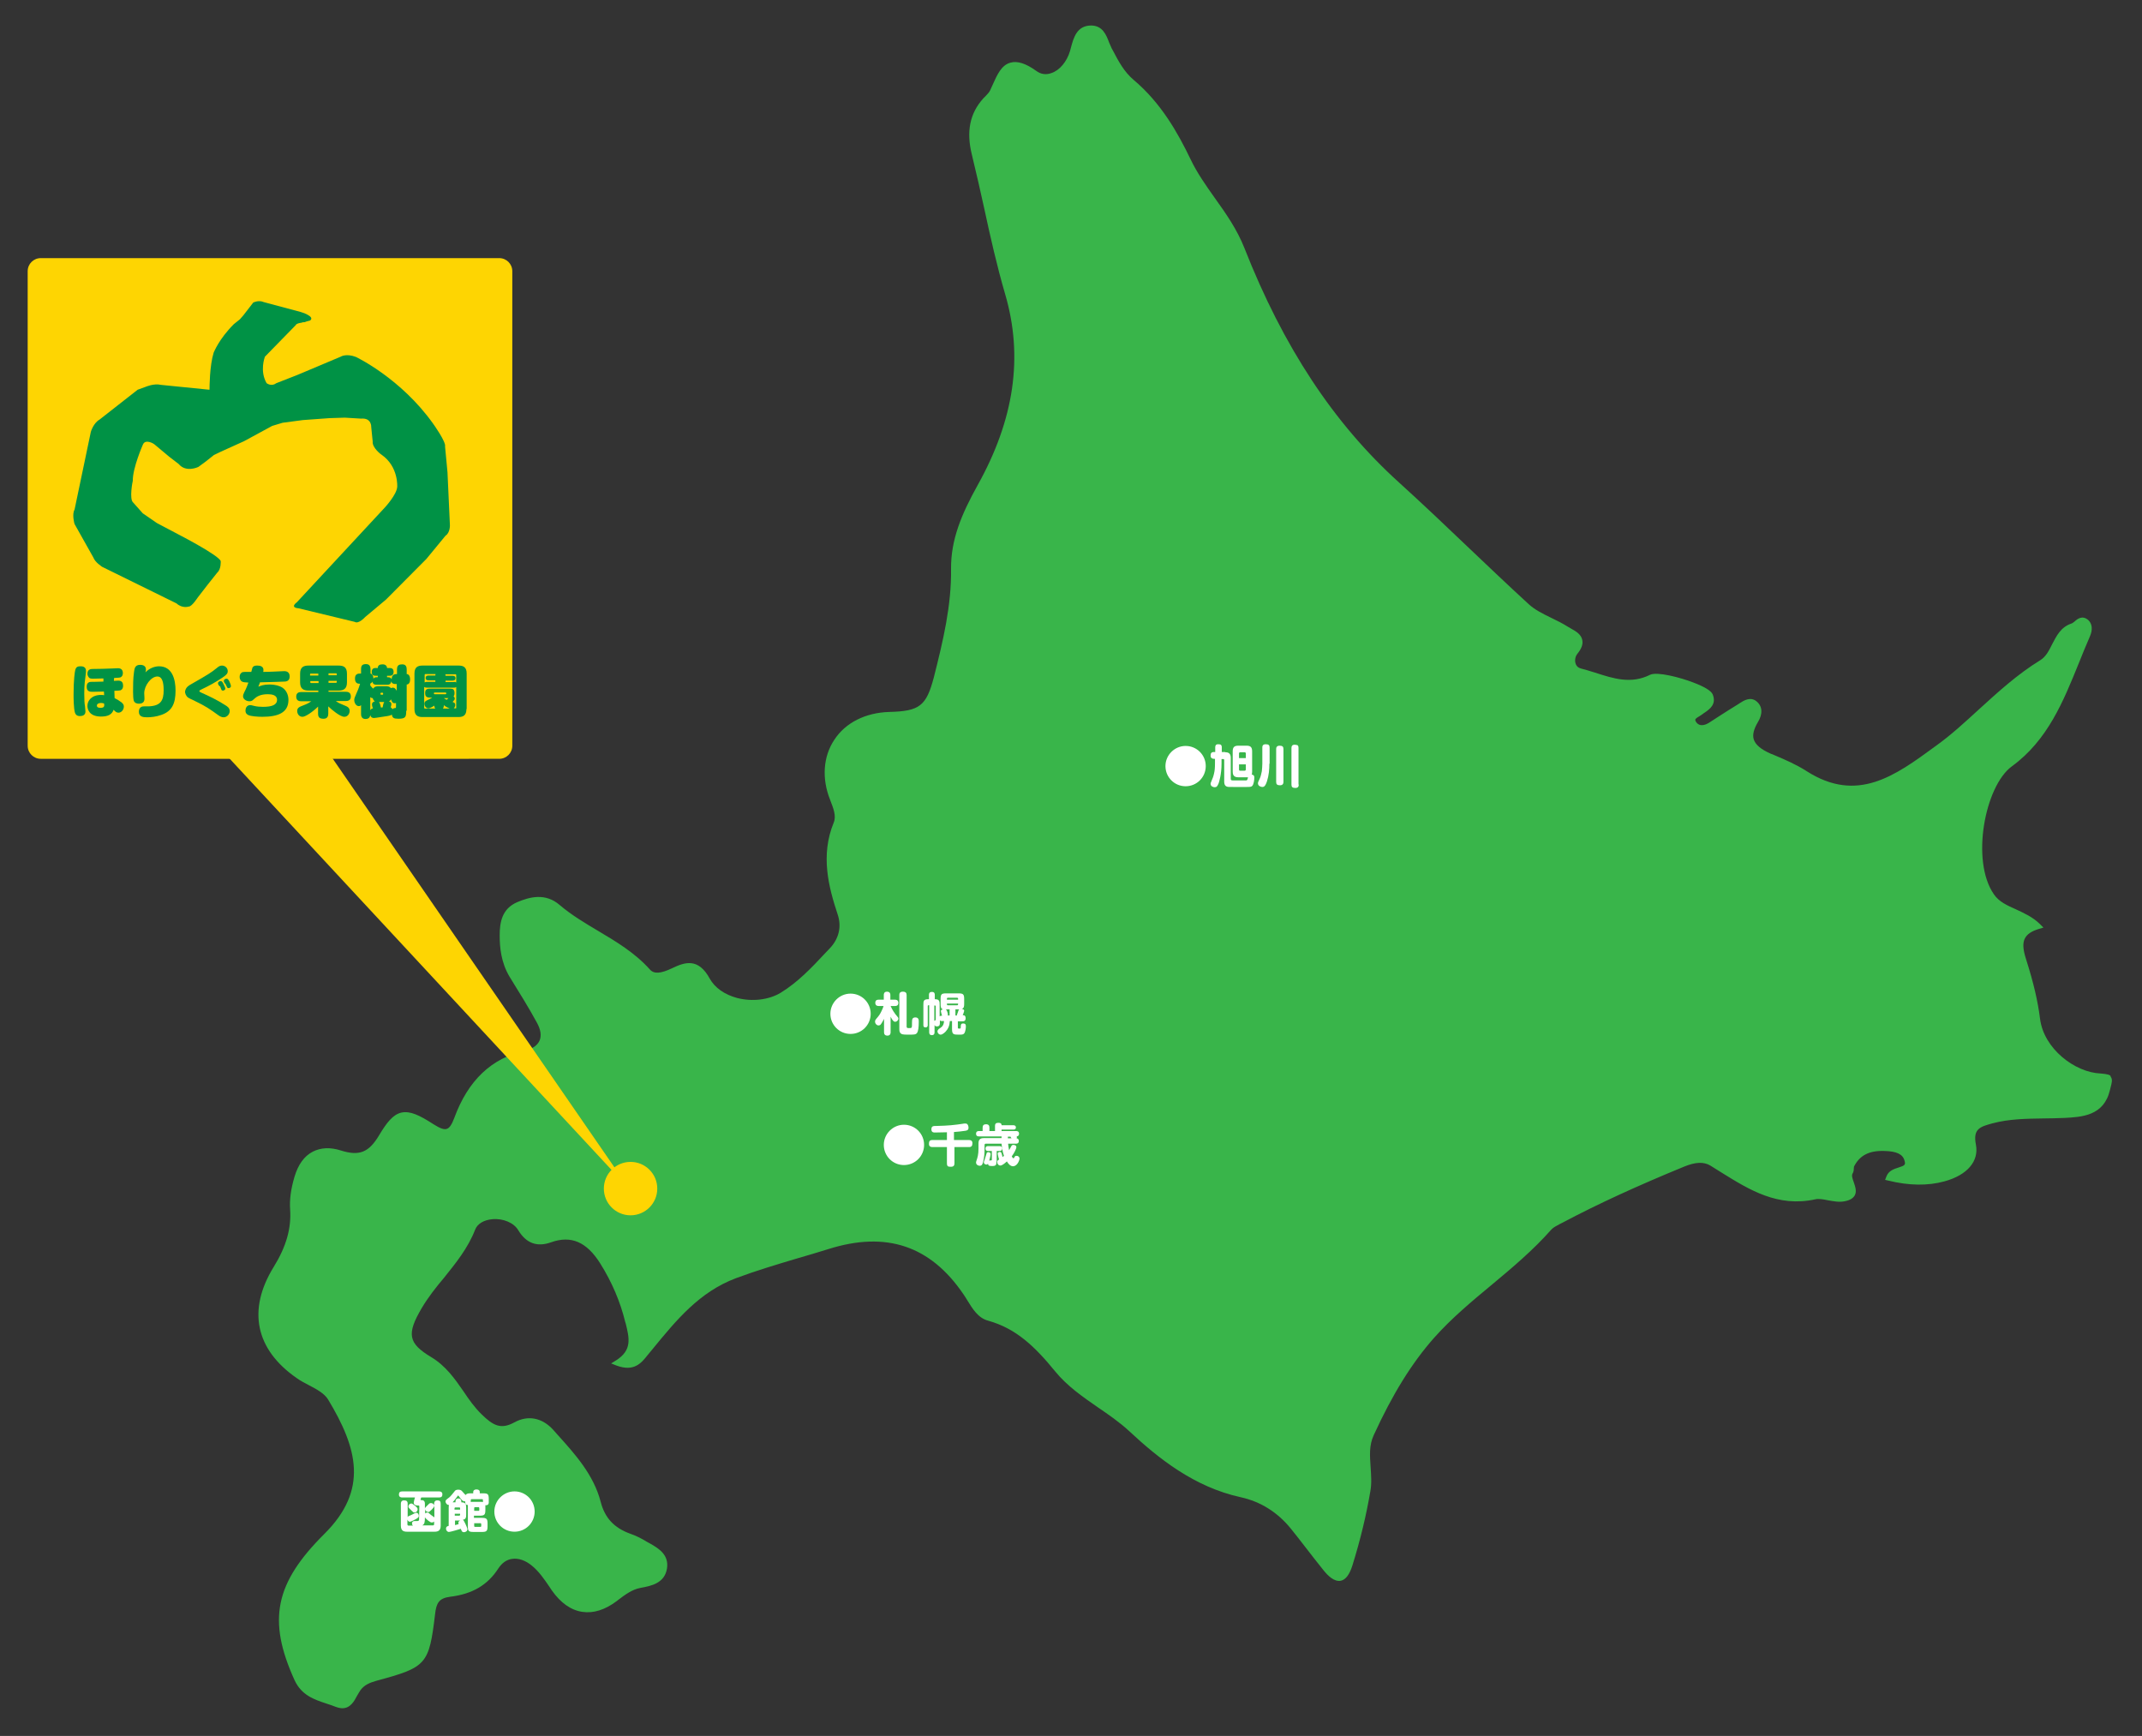 <svg xmlns="http://www.w3.org/2000/svg" xmlns:xlink="http://www.w3.org/1999/xlink" id="&#x30EC;&#x30A4;&#x30E4;&#x30FC;_1" x="0px" y="0px" width="882.2px" height="714.9px" viewBox="0 0 882.2 714.9" style="enable-background:new 0 0 882.2 714.9;" xml:space="preserve"><rect x="0" y="0" width="882.2" height="714.9" fill="#333333" stroke="none"/><style type="text/css">	.st0{fill:#39B54A;}	.st1{fill:#FFFFFF;}	.st2{fill:#FED502;}	.st3{fill:#009245;}</style><g>	<path class="st0" d="M865.2,442.1c-10.6-0.4-23.5-10.2-25-22.6c-0.9-7.2-2.7-14.9-5.7-24.3c-1.4-4.3-1.5-6.9-0.5-8.8  c0.9-1.7,2.7-2.9,5.6-3.8l2-0.6l-1.5-1.5c-3-2.9-6.4-4.4-9.8-6c-3.6-1.6-7-3.1-9.1-6.2c-9.6-13.8-3.7-44.6,7.4-52.7  c14.8-10.8,21.2-26.8,27.5-42.3c1.5-3.7,3-7.5,4.6-11.1c1.3-2.9,1-5.4-0.7-6.9c-2.4-2-4.4-0.4-5.5,0.6c-0.5,0.4-1,0.8-1.4,0.9  c-4.4,1.5-6.1,5.1-7.9,8.5c-1.3,2.6-2.5,5.1-4.9,6.6c-9.3,5.7-17.3,13-25.1,20.1c-5.8,5.3-11.7,10.8-18.2,15.4  c-16.5,12.1-32.1,23.5-52.9,10.2c-4.2-2.7-8.8-4.7-13.3-6.6l-1.5-0.6c-4.1-1.8-6.3-3.7-7-5.9c-0.6-1.9,0-4.2,1.7-7.1  c2.1-3.4,1.9-6.6-0.6-8.6c-2.5-2-5.2-0.3-6.9,0.8l-0.6,0.4c-2.8,1.7-5.6,3.5-8.4,5.3c-1.2,0.8-2.5,1.6-3.7,2.4  c-0.8,0.5-3.6,2-5.2-0.3c-0.3-0.4-0.4-0.7-0.4-1c0.1-0.5,1.1-1.1,1.8-1.5c0.4-0.3,0.9-0.5,1.2-0.8c0.3-0.2,0.6-0.5,1-0.7  c2-1.4,4.8-3.4,3.2-7.4c-0.6-1.5-3.4-3.2-8.2-5c-5.2-2-14.7-4.5-17.6-3.1c-7.8,3.9-15,1.6-22.7-0.9c-1.9-0.6-3.9-1.2-5.8-1.7  c-1.4-0.4-2-1.3-2.2-2.1c-0.4-1.3-0.1-2.9,0.8-4c1.7-2.1,2.3-3.9,2-5.5c-0.4-2.4-2.6-3.7-4.6-4.8c-0.4-0.2-0.8-0.5-1.2-0.7  c-2.2-1.4-4.6-2.6-6.9-3.7c-3.5-1.7-6.8-3.3-9.4-5.7c-8.4-7.7-16.7-15.6-24.8-23.3c-9.3-8.9-18.9-18-28.6-26.8  c-26.9-24.3-47.7-55.9-63.7-96.6c-3-7.6-7.6-14.2-12.2-20.6c-3.6-5.1-7.3-10.3-10-16c-5.2-10.8-12.1-23.1-23.4-32.6  c-3.9-3.3-6.2-7.6-8.6-12.2l-0.4-0.7c-0.4-0.8-0.7-1.7-1.1-2.5c-1.2-3.2-2.7-7-7.5-7c-5.8,0.1-7.1,5-8.2,9c-0.1,0.5-0.3,1-0.4,1.5  c-1.3,4.4-4.3,8-7.7,9.1c-2.2,0.8-4.3,0.5-6.2-0.9c-4.3-3.1-7.8-4.2-10.6-3.4c-3.8,1-5.5,5-7.4,9.2c-0.3,0.7-0.7,1.5-1,2.2  c-0.4,0.9-1.2,1.6-1.9,2.4c-0.3,0.3-0.6,0.6-0.9,0.9c-5.6,6.2-7.1,13.7-4.7,23.3c1.8,7.4,3.5,14.9,5.1,22.2  c2.5,11.6,5.2,23.6,8.6,35.2c7.5,25.7,3.8,51.5-11.4,78.7c-6.6,11.9-11,22.3-10.9,34.4c0.2,15.1-3.3,29.7-7.1,44.7  c-3.1,11.7-5.8,13.9-18.4,14.2c-9.7,0.3-18,4.4-22.6,11.5c-4.6,6.9-5.2,16-1.7,24.7l0.1,0.3c1.2,3.1,2.5,6.3,1.4,9  c-5.6,13.6-2.1,26.7,1.6,37.9c1.7,5,0.5,10-3.2,13.9l-2,2.1c-5.5,5.9-11.2,11.9-18.2,16.2c-4.9,3-11.8,3.8-18,2.2  c-5.2-1.4-9.2-4.2-11.3-8c-4.7-8.6-10.2-6.8-15.4-4.3c-4.8,2.3-7.6,2.5-9.3,0.5c-6.1-6.8-13.8-11.4-21.2-15.8  c-5.4-3.2-11.1-6.6-15.9-10.7c-5.9-5.1-12.4-3.3-17.4-1.2c-6.4,2.7-7.3,8.4-7.3,13.7c0,4.8,0.5,11.1,4.1,17.1  c4.1,6.6,7.8,12.6,11.2,18.8c1.6,2.9,2,5.4,1.1,7.5c-0.9,1.9-2.8,3.3-5.8,4c-14,3.2-23.6,12.3-29.3,27.8c-1,2.7-2,4.2-3.1,4.5  c-1.1,0.4-2.8-0.2-5.6-2c-5.6-3.6-9.5-5.5-13.1-4.7c-3.5,0.8-6.1,4.2-9.2,9.4c-4.2,7-8.1,8.6-15.7,6.2c-4.4-1.4-8.3-1.2-11.6,0.5  c-3.5,1.8-6,5.3-7.5,10.3c-1.5,5.1-2.1,9.4-1.8,13.6c0.5,7.7-1.6,15.2-6.8,23.6c-10.9,17.7-7.5,34,9.6,45.8c1.5,1.1,3.3,2,5,2.9  c3.3,1.7,6.3,3.4,7.8,5.8c12.2,20.2,16.7,37.3-1.5,55.4c-20.4,20.3-23.5,35.5-12.3,60.2c2.9,6.3,8.1,8,13.2,9.7  c1.2,0.4,2.5,0.8,3.7,1.3c1.1,0.4,2,0.6,2.8,0.6c3.3,0,4.9-2.9,6.1-5.2c0.5-0.8,0.9-1.6,1.4-2.3c1.6-2.1,3.7-3,6.5-3.8  c20.7-5.6,21.7-6.6,24.2-27.5c0.5-4.5,1.6-6.5,6.1-7.1c9.2-1.1,15.5-4.8,19.9-11.6c1.5-2.3,3.4-3.7,5.7-4c2.6-0.4,5.6,0.6,8.3,2.9  c2.8,2.3,5,5.5,7.1,8.6l1,1.5c3.6,5.1,7.8,8.1,12.5,8.8c4.6,0.7,9.4-0.8,14.3-4.5l0.5-0.4c2.9-2.2,5.6-4.2,8.9-4.9l0.5-0.1  c4.3-0.8,9.7-1.9,10.7-7.9c0.9-5.7-3.4-8.3-6.9-10.3c-0.4-0.2-0.9-0.5-1.3-0.7c-2.4-1.5-4.7-2.6-7-3.4c-6.6-2.4-10.4-6.5-12.1-13.1  c-2.9-11.2-10.6-19.7-18-27.9l-1.5-1.7c-4.6-5.1-10.5-6.2-16.1-3.1c-5.5,3-8.7,1.3-13.4-3.3c-2.9-2.8-5.3-6.2-7.5-9.5  c-3.6-5.2-7.3-10.5-13.3-14.1c-9.5-5.7-10.2-9.5-3.9-20.2c2.6-4.4,5.9-8.6,9.2-12.5c4.8-6,9.8-12.1,12.8-19.8  c0.9-2.4,3.6-4,7.1-4.3c4.5-0.4,8.9,1.5,10.7,4.6c3.2,5.3,7.7,7,13.5,4.9c8.2-2.9,14.6-0.2,20.2,8.7c4.9,7.8,8.3,15.9,10.3,24.1  l0.2,0.6c1.5,6.1,2.7,11-3.9,15.2l-2.1,1.3l2.3,0.9c7.1,2.6,10.1-1,12.7-4.3l1.9-2.3c10-12.2,19.4-23.7,34.5-29.4  c8.3-3.1,17-5.7,25.4-8.2c4.2-1.2,8.5-2.5,12.7-3.8c23.8-7.5,42-1.4,55.6,18.6c0.5,0.8,1.1,1.6,1.6,2.5c2.1,3.4,4.4,7.3,8.6,8.4  c11.5,3.2,19.3,10.7,27.6,20.9c5,6.1,11.4,10.5,17.6,14.8c4.4,3,8.9,6.1,12.9,9.8c11.9,11.1,26.7,23,45.9,27.2  c8.2,1.8,15.2,6.2,20.7,13c2.1,2.6,4.2,5.3,6.2,7.9c2.4,3.1,4.8,6.2,7.3,9.3c1.7,2.1,4.3,4.7,7,4.2c2-0.4,3.6-2.5,4.8-6.3  c3.3-10.6,5.7-20.6,7.4-30.6c0.6-3.3,0.3-6.7,0.1-9.9c-0.3-4.6-0.7-8.9,1.3-13.2c7.8-17,15.7-29.7,24.8-40  c7.2-8.1,15.6-15.1,23.8-21.9c8.4-7,17.1-14.3,24.5-22.7c0.8-0.9,2.2-1.6,3.5-2.3l1-0.5c14.7-7.8,31.1-15.3,50.1-23.1  c4.8-2,8.2-2.1,10.9-0.5c1.6,1,3.2,2,4.8,3c11.3,7,23,14.3,38.5,10.9c1.3-0.3,3.2,0,5.1,0.4c2.3,0.4,4.7,0.9,7,0.4  c2.1-0.4,3.4-1.2,4.1-2.4c0.9-1.7,0.2-3.6-0.4-5.4c-0.5-1.4-1-2.8-0.5-3.6c0.4-0.6,0.5-1.4,0.5-2c0-0.4,0.1-0.7,0.1-0.9  c2.3-4.5,6.1-6.6,12.4-6.4c5.1,0.1,7.7,1.3,8.4,4c0.5,1.7,0.1,2-2.4,2.8c-1.9,0.6-4.2,1.3-5.1,3.8l-0.5,1.3l1.3,0.3  c8.5,2.1,16.3,2.2,23.2,0.3c9.4-2.6,14.2-8.3,12.9-15.1c-1.3-6.6,1.8-7.4,6.9-8.8c6.8-1.8,14-1.9,21-2c2.7,0,5.4-0.1,8.2-0.2l0.3,0  c7.2-0.4,16.3-0.8,18.8-11.5c0.1-0.4,0.2-0.8,0.3-1.2c0.4-1.6,0.9-3.1,0-4.3C869.4,442.7,867.9,442.3,865.2,442.1z"></path>	<g>		<path class="st1" d="M358.6,417.5c0,4.6-3.7,8.3-8.3,8.3c-4.6,0-8.3-3.7-8.3-8.3c0-4.6,3.8-8.3,8.3-8.3   C354.9,409.2,358.6,412.9,358.6,417.5z"></path>		<path class="st1" d="M366.8,425.1c0,0.3,0,1.4-1.3,1.4c-1.2,0-1.4-0.8-1.4-1.4v-5.5c-0.4,0.7-0.8,1.6-1.3,2.2   c-0.1,0.2-0.4,0.5-1,0.5c-0.7,0-1.4-0.7-1.4-1.6c0-0.4,0.1-0.6,0.4-1c1.2-1.4,1.6-1.9,2.3-3.4c0.4-0.8,0.7-1.6,0.8-2h-2   c-0.3,0-1.4,0-1.4-1.3c0-1.3,1-1.3,1.4-1.3h2.1v-1.9c0-0.3,0-1.4,1.3-1.4c1.3,0,1.4,0.9,1.4,1.4v1.9h1.9c0.3,0,1.4,0,1.4,1.3   c0,1.3-1,1.3-1.4,1.3h-1.8c0.7,1.6,1.6,2.9,2,3.4c1.1,1.3,1.2,1.4,1.2,1.8c0,0.7-0.7,1.3-1.3,1.3c-0.6,0-1.1-0.5-1.9-2.1V425.1z    M373.4,422.8c0,0.5,0.3,0.6,0.9,0.6c1.1,0,1.2,0,1.3-0.9c0-0.4,0-2.2,0.1-2.6c0.2-0.9,1.1-0.9,1.3-0.9c1.4,0,1.4,1.1,1.4,1.8   c0,2.3-0.2,4-0.8,4.7c-0.5,0.6-1.3,0.6-3.6,0.6c-2.4,0-2.6-0.2-3-0.5c-0.5-0.4-0.6-1-0.6-1.8v-14c0-0.4,0-1.4,1.4-1.4   c1.2,0,1.6,0.5,1.6,1.4V422.8z"></path>		<path class="st1" d="M387.4,411.4c0-2,0.4-2.3,2.3-2.3h5.1c1.9,0,2.3,0.4,2.3,2.3v1.9c0,1,0,1.9-1,2.2c0.2,0,1,0.2,1,0.7   c0,0.4-0.4,1.4-0.6,1.9h0.3c0.6,0,0.9,0.5,0.9,1.2c0,1.3-0.8,1.3-1.2,1.3h-2v2.6c0,0.4,0.1,0.4,0.8,0.4c0.3,0,0.4-0.1,0.4-0.8   c0-0.8,0.1-1.3,1-1.3c1.1,0,1.1,0.7,1.1,1.3c0,0.2-0.1,2.1-0.7,2.8c-0.4,0.5-1,0.5-2.2,0.5c-2.2,0-2.8-0.1-2.8-2.3v-3.3h-0.9   c-0.1,1.9-0.7,3.2-1.7,4.3c-0.1,0.1-1.2,1.3-2.1,1.3c-0.7,0-1.3-0.7-1.3-1.3c0-0.4,0.2-0.7,0.5-1c1.2-0.8,1.5-1,1.9-1.8   c0.2-0.5,0.3-1,0.3-1.5H388c-0.6,0-0.7-0.1-0.9-0.3v1.1c0,0.5,0,1.4-1.2,1.4c-0.7,0-0.9-0.3-1-0.6v3c0,0.3,0,1.2-1.1,1.2   c-1.1,0-1.1-0.9-1.1-1.2V414c-0.1,0-0.3,0-0.4,0s-0.2,0.1-0.2,0.3v7.8c0,0.3,0,1-0.9,1c-0.9,0-0.9-0.6-0.9-1v-8.3   c0-1.6,0.1-2.3,2.1-2.3h0.2v-1.8c0-0.3,0-1.2,1.2-1.2c1.1,0,1.2,0.7,1.2,1.2v1.8c1,0,1.5,0.2,1.7,0.6c0.3,0.4,0.3,1,0.3,1.8v4.7   c0.3-0.3,0.5-0.3,1-0.3c-0.1-0.2-0.5-1.7-0.5-1.9c0-0.5,0.6-0.7,0.9-0.7c-1-0.3-1-1.3-1-2.2V411.4z M384.8,420.5   c0.1-0.2,0.1-0.2,0.4-0.3c0.2-0.1,0.2-0.1,0.2-0.4v-5.4c0-0.2-0.1-0.3-0.3-0.3h-0.3V420.5z M391.1,415.7h-1.5   c0.4,0.3,0.8,1.6,0.8,2.2c0,0.2-0.1,0.3-0.1,0.3h0.8V415.7z M390,411.7h4.6v-0.4c0-0.2-0.1-0.4-0.4-0.4h-3.8   c-0.2,0-0.4,0.1-0.4,0.4V411.7z M390,413.3v0.3c0,0.2,0.1,0.4,0.4,0.4h3.8c0.2,0,0.4-0.1,0.4-0.4v-0.3H390z M394.2,418.2   c-0.1-0.1-0.1-0.1-0.1-0.2c0-0.1,0.3-0.9,0.4-1.1c0.3-1,0.3-1,0.6-1.2h-1.6v2.5H394.2z"></path>	</g>	<g>		<path class="st1" d="M496.6,315.5c0,4.6-3.7,8.3-8.3,8.3c-4.6,0-8.3-3.7-8.3-8.3c0-4.6,3.8-8.3,8.3-8.3   C492.9,307.2,496.6,310.9,496.6,315.5z"></path>		<path class="st1" d="M504.6,309.8c1.4,0,2.3,0.5,2.3,2.3v8.6c0,0.7,0.3,0.7,1.2,0.7c4.5,0,5,0,5.2,0c0.4-0.1,0.5-0.3,0.7-1.3   c-0.2,0-0.3,0-0.5,0H510c-1.4,0-2.3-0.5-2.3-2.3v-8.4c0-1.8,0.8-2.3,2.3-2.3h3.4c1.4,0,2.3,0.4,2.3,2.3v8.4c0,0.8-0.1,1.1-0.2,1.2   c1,0.1,1.1,0.7,1.1,1.2c0,1-0.2,2.8-0.9,3.5c-0.4,0.4-1,0.4-2.6,0.4h-5c-2.3,0-2.4,0-2.9-0.2c-1-0.4-1-1.6-1-2.1V313   c0-0.2-0.1-0.4-0.4-0.4h-0.7v1.8c0,4.6-1,7.6-1.2,8.2c-0.5,1.2-0.8,1.6-1.6,1.6c-0.7,0-1.7-0.4-1.7-1.4c0-0.2,0-0.4,0.1-0.5   c0.9-2.2,1-2.4,1.3-3.7c0.3-1.2,0.4-2.4,0.4-4.3v-1.8H500c-0.6,0-1.4-0.2-1.4-1.3c0-1,0.3-1.5,1.4-1.5h0.5v-1.9   c0-0.7,0.2-1.3,1.2-1.3c1,0,1.5,0.2,1.5,1.3v1.9H504.6z M513.1,312.2v-1.9c0-0.3-0.2-0.5-0.5-0.5h-1.8c-0.3,0-0.5,0.2-0.5,0.5v1.9   H513.1z M513.1,314.8h-2.8v2.1c0,0.4,0.2,0.5,0.5,0.5h1.8c0.3,0,0.5-0.2,0.5-0.5V314.8z"></path>		<path class="st1" d="M522.8,314.5c0,2.4-0.2,4.8-1,7.3c-0.7,2.1-1.3,2.3-1.9,2.3c-0.6,0-1.8-0.4-1.8-1.5c0-0.4,0.1-0.6,0.8-2.1   c0.3-0.6,0.6-1.9,0.8-2.9c0.1-1.1,0.2-2.2,0.2-3.1v-6.6c0-0.6,0.1-1.4,1.4-1.4c1.2,0,1.6,0.4,1.6,1.4V314.5z M528.6,322   c0,0.6-0.2,1.4-1.4,1.4s-1.6-0.4-1.6-1.4v-13.5c0-0.5,0.1-1.4,1.4-1.4c1.2,0,1.6,0.4,1.6,1.4V322z M534.9,323.1   c0,0.7-0.2,1.4-1.4,1.4s-1.6-0.4-1.6-1.4v-15c0-0.7,0.2-1.4,1.3-1.4c0.3,0,1,0.1,1.2,0.2c0.4,0.3,0.4,0.9,0.4,1.1V323.1z"></path>	</g>	<g>		<path class="st1" d="M380.6,471.5c0,4.6-3.7,8.3-8.3,8.3c-4.6,0-8.3-3.7-8.3-8.3c0-4.6,3.8-8.3,8.3-8.3   C376.9,463.2,380.6,466.9,380.6,471.5z"></path>		<path class="st1" d="M393.1,469.5h6c0.5,0,1.4,0.1,1.4,1.3c0,1.1-0.4,1.6-1.4,1.6h-6v6.7c0,0.8-0.3,1.4-1.4,1.4   c-0.3,0-1.1,0-1.3-0.2c-0.4-0.3-0.4-0.9-0.4-1.2v-6.7h-6c-0.6,0-1.4-0.2-1.4-1.3c0-1.1,0.3-1.6,1.4-1.6h6v-3.2c-1,0-4.2,0.1-5,0.1   c-0.4,0-1.4,0-1.4-1.3c0-1.4,0.8-1.4,2.1-1.4c0.4,0,5.3-0.1,8.7-0.6c0.7-0.1,1.4-0.2,2.1-0.3c0.3-0.1,0.7-0.1,1-0.1   c0.5,0,0.8,0.1,1,0.4c0.3,0.4,0.4,0.9,0.4,1.3c0,0.9-0.5,1.2-1.4,1.3c-1.6,0.2-2.8,0.4-4.6,0.5V469.5z"></path>		<path class="st1" d="M415.2,471.1c0.1,0.7,0.2,1.7,0.4,2.6c0.2-0.3,0.9-1.7,1-1.8c0.1-0.2,0.3-0.4,0.8-0.4c0.4,0,1.2,0.2,1.2,0.9   c0,0.7-0.9,2.5-1.9,3.8c0.2,0.4,0.4,0.8,0.7,0.8c0.2,0,0.4-0.3,0.5-0.6c0.1-0.2,0.3-0.4,0.7-0.4c0.9,0,1.3,0.6,1.3,1.1   c0,0.7-0.9,3.2-2.7,3.2c-1.2,0-2.1-1.3-2.5-2c-0.8,0.7-1.9,1.7-2.7,1.7s-1.3-0.8-1.3-1.4c0-0.6,0.3-0.8,0.8-1.1   c-0.2-0.3-0.6-2.3-0.6-2.4c0-0.6,0.7-0.7,0.9-0.7c0.4,0,0.6,0.2,0.7,0.6c0.1,0.2,0.3,1,0.4,1.5c0.1-0.1,0.3-0.2,0.6-0.5   c-0.6-1.6-0.9-3.8-1-5H406c-0.3,0-0.5,0.2-0.5,0.5v1.8c0,2.2-0.2,3.3-0.5,4.8c-0.3,1.4-0.6,2-1.5,2c-0.7,0-1.5-0.5-1.5-1.3   c0-0.2,0-0.4,0.1-0.6c0.5-1.5,0.9-2.6,0.9-5.2v-2.1c0-1.6,0.7-2.2,2.2-2.2h7.3c0-0.1,0-0.6,0-0.7h-9.3c-0.3,0-1.2,0-1.2-1.1   c0-1.1,0.9-1.1,1.2-1.1h1.5v-1.4c0-1,0.5-1.4,1.4-1.4c1.2,0,1.4,0.7,1.4,1.4v1.4h2.3v-2.2c0-0.8,0.4-1.2,1.4-1.2   c1.3,0,1.3,0.7,1.3,1h4.8c0.2,0,1.1,0,1.1,0.9c0,0.9-0.8,0.9-1.1,0.9h-4.8v0.6h6c0.3,0,1.2,0,1.2,1.1c0,1-0.8,1.1-1,1.1   c0.1,0.1,0.1,0.2,0.1,0.4c0,0.2-0.1,0.3-0.1,0.4c0.8,0.1,0.9,0.7,0.9,1.1c0,1.1-0.9,1.1-1.2,1.1H415.2z M410.4,478.4   c0,1.3-0.2,1.8-1.7,1.8c-1.3,0-1.7-0.1-1.8-1c-0.2,0.4-0.4,0.4-0.6,0.4c-0.5,0-1.1-0.3-1.1-0.9c0-0.2,0-0.3,0.4-1.3   c0.2-0.5,0.4-1.4,0.7-2.3c0.1-0.4,0.3-0.6,0.7-0.6c0.1,0,1,0,1,0.8c0,0.5-0.4,2-0.6,2.7c0.1-0.1,0.2-0.1,0.6-0.1   c0.3,0,0.5,0,0.5-0.3V474h-1.5c-0.3,0-1.1,0-1.1-1c0-1,0.8-1,1.1-1h4.6c0.3,0,1.1,0,1.1,1c0,1-0.7,1-1.1,1h-1.1V478.4z    M415.1,468.1c0,0.1,0,0.2,0,0.7h1.5c-0.4-0.6-0.4-0.6-0.4-0.7H415.1z"></path>	</g>	<g>		<path class="st1" d="M178.8,619.3c0-0.4,0.1-1.4,1.3-1.4c1,0,1.4,0.3,1.4,1.4v9c0,2-1,2.5-2.5,2.5h-11.4c-1.5,0-2.5-0.5-2.5-2.5   v-9c0-0.5,0.1-1.4,1.3-1.4c1,0,1.5,0.3,1.5,1.4v5.5c0.2-0.4,0.3-0.4,1.5-0.9c0.2-0.1,1.2-0.6,1.4-0.7c0.3-0.1,0.4-0.2,0.6-0.2   c0.8,0,1.1,0.8,1.1,1.3c0,0.6-0.4,0.8-1.2,1.3c-0.5,0.3-2.1,1.1-2.5,1.1c-0.3,0-0.8-0.2-1-0.9v2c0,0.3,0.2,0.5,0.5,0.5h1.8   c-0.4-0.3-0.4-0.7-0.4-0.9c0-0.9,0.7-1,1.2-1c0.1,0,0.8,0,1,0c0.2,0,0.6,0,0.7-0.5c0-0.3,0.1-5,0.1-5.5c0-0.4-0.1-0.4-0.7-0.4   c-0.3,0-1.6,0-1.6-1.2c0-0.3,0.4-1.8,0.5-2.1h-5.2c-0.3,0-1.4,0-1.4-1.2c0-0.9,0.4-1.3,1.4-1.3h15.1c0.3,0,1.4,0,1.4,1.2   c0,0.9-0.4,1.3-1.4,1.3h-7.3c-0.1,0.1-0.3,0.8-0.3,0.9c0,0.2,0.1,0.2,0.5,0.2c1.3,0,1.3,1.1,1.3,1.7c0,0.5,0,1.3,0,1.8   c0.1-0.4,0.2-0.5,0.5-0.8c0.2-0.2,1.1-1.1,1.3-1.3c0.2-0.1,0.4-0.2,0.7-0.2c0.5,0,1.2,0.3,1.3,1.1V619.3z M170.8,620   c1,0.8,1.2,1.1,1.2,1.6c0,0.6-0.5,1.3-1.3,1.3c-0.4,0-0.5-0.1-1.2-0.8c-0.2-0.2-1-1-1.1-1.1c-0.2-0.3-0.2-0.5-0.2-0.6   c0-0.5,0.4-1.1,1-1.2C169.7,619.1,170,619.4,170.8,620z M178.8,626.6c-0.4,0.4-0.8,0.4-1,0.4c-0.7,0-2.3-1.4-2.8-2.1   c0,1.9-0.1,2.8-1.1,3.3h4.4c0.3,0,0.5-0.2,0.5-0.5V626.6z M178.8,620.3c-0.1,0.5-0.4,0.8-1.1,1.5c-0.7,0.7-1,0.9-1.3,0.9   c-0.5,0-1.2-0.4-1.3-1.2c0,1.2,0,1.3,0,1.8c0.3-0.3,0.7-0.4,0.9-0.4c0.4,0,0.5,0.1,1.5,1c0.2,0.2,1.2,0.8,1.4,1V620.3z"></path>		<path class="st1" d="M184.8,621.2c0-0.5,0-1,0.1-1.4c-0.9,0-1.4-0.9-1.4-1.4c0-0.5,0.1-0.7,1.5-1.7c0.7-0.6,1.4-1.5,2.2-2.5   c0.2-0.3,0.5-0.7,1.5-0.7c0.6,0,1.1,0.1,1.5,0.5c0.6,0.6,1.1,1.3,1.6,1.7c0.4-0.7,1.2-0.7,2.1-0.7h1v-0.5c0-0.9,0.8-1.1,1.3-1.1   c0.7,0,1.4,0.2,1.4,1.1v0.5h1.4c1.9,0,2.3,0.3,2.3,2.3v1.4c0,0.3,0,1.3-1.4,1.2c0,0.3,0,0.4,0,0.9v1.1c0,1.9-0.4,2.3-2.3,2.3h-2.4   v0.9h3.3c1.9,0,2.3,0.4,2.3,2.3v1.2c0,1.9-0.4,2.3-2.3,2.3H195c-2,0-2.3-0.4-2.3-2.3v-7.9c0-0.5,0-0.6,0-0.9c-1,0-1.1-0.7-1.1-1.2   v-0.3c-0.1,0-0.2,0-0.3,0c-0.7,0-1.3-0.7-2.3-2.1c-0.2-0.2-0.2-0.3-0.3-0.3s-0.1,0-0.3,0.3c-1.1,1.5-1.4,1.9-2,2.5   c0.2,0,0.3,0,0.8,0h0.4v-0.3c0-0.2,0-1.3,1.2-1.3c0.9,0,1.2,0.6,1.2,1.3v0.3c1.8,0,2,0.8,2,2.3v2.6c0,1.1,0,2.1-1.4,2.3   c0.4,0.2,0.5,0.5,1.1,1.7c0.2,0.5,0.8,1.7,0.8,2.2c0,0.8-0.8,1.2-1.4,1.2c-0.8,0-1-0.5-1.3-1.4c-0.9,0.3-4.3,1.3-4.9,1.3   c-0.7,0-1.2-0.7-1.2-1.3c0-0.9,0.6-1.1,1.1-1.2V621.2z M187.3,621.7h2.2v-0.5c0-0.3-0.1-0.4-0.4-0.4h-1.5c-0.2,0-0.4,0.1-0.4,0.4   V621.7z M189.5,623.4h-2.2v0.8h1.8c0.2,0,0.4-0.1,0.4-0.4V623.4z M187.3,628.1c0.8-0.2,0.9-0.2,1.6-0.4c-0.1-0.3-0.1-0.5-0.1-0.6   c0-0.4,0.2-0.7,0.7-0.9h-2.1V628.1z M193.8,618.6c0.3-0.1,0.6-0.1,1.2-0.1h2.7c0.5,0,0.9,0,1.2,0.1v-0.9c0-0.2-0.1-0.3-0.3-0.3   h-4.4c-0.2,0-0.3,0.1-0.3,0.3V618.6z M195.3,622.2h1.8c0.2,0,0.3-0.1,0.3-0.4v-0.7c0-0.2-0.1-0.4-0.3-0.4h-1.5   c-0.2,0-0.3,0.1-0.3,0.4V622.2z M195.3,627.3v1.2c0,0.2,0.1,0.3,0.3,0.3h2.3c0.2,0,0.3-0.1,0.3-0.3v-0.8c0-0.2-0.1-0.4-0.3-0.4   H195.3z"></path>		<path class="st1" d="M220.2,622.5c0,4.6-3.7,8.3-8.3,8.3c-4.6,0-8.3-3.7-8.3-8.3c0-4.6,3.8-8.3,8.3-8.3   C216.5,614.2,220.2,617.9,220.2,622.5z"></path>	</g>	<circle class="st2" cx="259.7" cy="489.5" r="11"></circle>	<polygon class="st2" points="259.3,489.8 67.7,283.5 115.7,281.5  "></polygon>	<g>		<g>			<g>				<path class="st2" d="M211,307.1c0,3-2.4,5.4-5.4,5.4H16.8c-3,0-5.4-2.4-5.4-5.4V111.7c0-3,2.4-5.4,5.4-5.4h188.8     c3,0,5.4,2.4,5.4,5.4V307.1z"></path>			</g>			<path class="st3" d="M104.3,124.6l-4.1,5.3c0,0,0,0,0,0l-1.4,1.6c0,0,0,0,0,0l-2.5,2c0,0,0,0,0,0c-6.2,6.2-8.2,11.6-8.3,11.7    c0,0,0,0,0,0c-1.7,5.6-1.7,14.2-1.7,15.2c0,0,0,0.1-0.1,0.1l-19.9-2c0,0,0,0,0,0c-2.9-0.7-6.3,0.8-6.3,0.8l-3.3,1.2c0,0,0,0,0,0    L41,172.8c0,0,0,0,0,0c-2.5,1.4-3.6,5-3.6,5.1c0,0,0,0,0,0l-6.7,32c0,0,0,0,0,0c-1.1,1.8-0.1,5.7,0,5.9c0,0,0,0,0,0l7.7,13.7    c0,0,0,0,0,0c0.8,2.2,3.6,3.8,3.6,3.9c0,0,0,0,0,0l30.7,15.1c0,0,0,0,0,0c2.4,2.2,5,1.3,5,1.3c1.3,0.1,3.7-3.7,3.8-3.8    c0,0,0,0,0,0l4.1-5.3l3.9-4.9c0,0,0,0,0,0c1.6-1.4,1.4-4.5,1.4-4.7c0,0,0,0,0,0c-0.7-2.4-17.4-11-17.4-11l-8.9-4.7c0,0,0,0,0,0    l-5.8-4c0,0,0,0,0,0l-4-4.5c-1.6-1.4-0.2-8.7-0.1-8.9c0,0,0,0,0,0c-0.1-5.3,4.2-15,4.2-15c1.1-2.4,4.7-0.1,4.7,0c0,0,0,0,0,0    l6.1,5.1l3.9,3c0,0,0,0,0,0c3,3.6,7.9,1.3,8.1,1.2c0,0,0,0,0,0l3-2.2l3.4-2.7c0,0,0,0,0,0L91,186l9.5-4.3c0,0,0,0,0,0l11.6-6.3    c0,0,0,0,0,0l4.3-1.3c0,0,0,0,0,0l8.3-1.1c0,0,0,0,0,0l11-0.8l6.3-0.2c0,0,0,0,0,0l6.7,0.4c0,0,0,0,0,0c4.4-0.4,4.2,3.4,4.2,3.5    c0,0,0,0,0,0l0.4,4c0,0,0.2,1.9,0.2,1.9c-0.3,2.6,3.6,5.5,3.7,5.5c0,0,0,0,0,0c7,4.9,6.4,13.2,6.4,13.2c-0.2,3.2-5,8.4-5,8.4    L122.3,248c0,0,0,0,0,0c-3,2.3,0.4,2.5,0.6,2.5c0,0,0,0,0,0l23.2,5.6c0,0,0,0,0,0c1.6,1,4.2-1.9,4.3-2c0,0,0,0,0,0l8.6-7.2    c0,0,0,0,0,0l16.6-16.7c0,0,0,0,0,0l7.9-9.6c0,0,0,0,0,0c1.9-1.2,1.8-4.3,1.8-4.3l-1-21.8l-1-10.6c0,0,0,0,0,0    c0.5-1.9-4.9-9.4-4.9-9.4c-13.3-18.7-31.6-27.4-31.8-27.5c0,0,0,0,0,0c-3.9-1.5-6.2-0.2-6.3-0.1c0,0,0,0,0,0l-17.8,7.5l-8.7,3.4    c0,0,0,0,0,0c-2,1.5-3.8,0.1-4,0c0,0,0,0,0,0c-2.9-5-0.8-10.6-0.7-10.9c0,0,0,0,0,0l12.6-12.9c0,0,0,0,0,0c0.5-1.1,2.8-1,3-1.3    c0,0,0,0,0,0c0.7,0.1,1.3-0.2,1.5-0.3c1.5-0.4,1.5-0.4,1.5-0.4c2.3-1.7-3.8-3.5-3.8-3.5c0,0,0,0,0,0l-15.3-4.1c0,0,0,0,0,0    C106.6,123.5,104.5,124.5,104.3,124.6C104.3,124.6,104.3,124.6,104.3,124.6z"></path>		</g>		<g>			<path class="st3" d="M35.4,276.2c0,0.1,0,0.4,0,0.7c-0.4,3.2-0.7,5-0.7,8.7c0,2.5,0.1,4.2,0.3,5.2c0,0.2,0.2,2.1,0.2,2.2    c0,1.6-1.3,1.9-2.3,1.9c-0.4,0-1.5,0-2-1.3c-0.6-1.8-0.6-6.5-0.6-7.6c0-6,0.5-9.4,0.7-10.1c0.4-1.5,1.3-1.5,2.4-1.5    C34.1,274.4,35.4,274.7,35.4,276.2z M46.9,280.4c0.3,0,1.5-0.1,1.8-0.1c1.6,0,2,1,2,2.1c0,1.5-0.9,1.8-1.1,1.9    c-0.4,0.1-0.7,0.1-2.5,0.2l0.1,3c1,0.5,2,1.1,2.9,1.8c0.8,0.7,0.9,1.2,0.9,1.7c0,1.3-1,2.5-2.2,2.5c-0.8,0-1.3-0.4-2-1.2    c-0.7,1.9-2.2,2.8-5.2,2.8c-5,0-5.6-3.2-5.6-4.4c0-2.2,1.8-4.5,5.6-4.5c0.4,0,0.7,0,1.3,0.1l-0.1-1.5c-0.7,0-3.9,0.1-4.5,0.1    c-1.2,0-2.6,0-2.6-2.1c0-1.9,1.3-2,2.1-2h1c0.6,0,3.1-0.1,3.8-0.1l0-1.3c-0.7,0-3.5,0.1-4,0.1c-1,0-1.6,0-2-0.5    c-0.4-0.5-0.6-1.1-0.6-1.5c0-2,1.6-2,2.2-2c2.8,0,5.2-0.1,8-0.2c0.4,0,2-0.1,2.4-0.1c1.3,0,2,0.7,2,2c0,1.2-0.7,1.7-1.1,1.8    c-0.4,0.1-0.7,0.1-2.5,0.2L46.9,280.4z M41.6,289.5c-0.8,0-1.7,0.3-1.7,1.1c0,0.9,1.1,0.9,1.5,0.9c1.6,0,1.6-0.7,1.5-1.7    C42.6,289.6,42.2,289.5,41.6,289.5z"></path>			<path class="st3" d="M65.5,274.4c5.5,0,6.8,5.5,6.8,10c0,5.4-1.5,8.5-5.8,10c-2.2,0.8-4.4,1-5.9,1c-1.7,0-3.4-0.2-3.4-2.3    c0-2.2,1.7-2.2,2.2-2.2c0.3,0,1.5,0,1.8,0c5-0.2,6.2-2.4,6.2-6.6c0-3.1-0.5-5.7-2.6-5.7c-2.6,0-5.4,3.8-5.4,6.9    c0,0.4,0.1,1.8,0.1,2.1c0,0.6,0,2.2-2.3,2.2c-0.7,0-1.7-0.2-2.1-1.2c-0.2-0.7-0.3-2.1-0.3-3.6c0-2.8,0-5.5,0.4-8.3    c0.2-1.4,0.4-2.9,2.5-2.9c0.6,0,2.4,0.1,2.4,1.9c0,0.3,0,0.6-0.2,1.2C61.7,275,64,274.4,65.5,274.4z"></path>			<path class="st3" d="M78.5,281.9c7.9-4.5,8.4-4.9,10.8-6.8c0.6-0.5,1.2-1,2.1-1c1.3,0,2.4,1,2.4,2.3c0,0.8-0.3,1.4-2.1,2.6    c-2.8,1.9-5.7,3.5-8.7,4.9c-0.5,0.3-0.9,0.4-0.9,0.7c0,0.2,0.1,0.3,0.7,0.6c3.4,1.5,6.7,3.1,9.8,5.1c1.2,0.7,2,1.3,2,2.6    c0,1.1-1,2.5-2.5,2.5c-0.7,0-1.4-0.3-2.1-0.8c-3.9-2.8-5-3.6-9.7-5.9c-2.1-1-2.3-1.1-2.8-1.4c-1-0.7-1.3-1.9-1.3-2.5    C76.5,283,77.8,282.3,78.5,281.9z M89.9,281.9c-0.1-0.2-0.1-0.4-0.1-0.6c0-0.5,0.6-0.8,1.1-0.8s0.7,0.3,1.2,1.3    c0.1,0.3,0.7,1.3,0.7,1.8c0,0.6-0.7,0.8-1,0.8c-0.3,0-0.6-0.1-0.7-0.6c-0.1-0.2-0.4-0.9-0.4-1.1C90.4,282.7,90,282.1,89.9,281.9z     M92.3,280.9c-0.1-0.2-0.1-0.4-0.1-0.6c0-0.4,0.6-0.8,1.1-0.8c0.4,0,0.7,0.2,1.2,1.2c0.3,0.7,0.6,1.4,0.6,1.9    c0,0.6-0.7,0.8-1,0.8c-0.4,0-0.5-0.2-0.7-0.6c-0.1-0.2-0.4-0.9-0.5-1.1C92.7,281.7,92.4,281,92.3,280.9z"></path>			<path class="st3" d="M99.7,280.7c-0.8-0.4-1-1.4-1-1.9c0-1.4,0.9-1.9,1.2-2c0.5-0.1,0.6-0.1,3.6-0.1c0.4-1.4,0.4-1.6,0.5-1.8    c0.5-0.8,1.4-0.8,2-0.8c1.1,0,2.5,0.3,2.5,1.8c0,0.3,0,0.5-0.1,0.8c0.5,0,2.4,0,4.1-0.1c1.2,0,3.2-0.2,4.5-0.2    c0.5,0,2.3,0,2.3,2.2c0,2-1.6,2.1-2.3,2.1c-0.6,0-4.2,0.2-9.9,0.3c-0.2,0.5-0.3,0.8-0.7,1.8c1-0.4,2.2-0.9,4.5-0.9    c1.1,0,2.8,0.1,4.5,0.8c2.4,1,3.4,3.4,3.4,5.5c0,5.4-4.4,7-10.8,7c-1.8,0-4.6-0.2-5.7-0.7c-0.6-0.3-1.2-0.7-1.2-1.9    c0-0.9,0.5-2.2,1.9-2.2c0.4,0,0.5,0,1.6,0.3c1.2,0.3,2.5,0.4,3.7,0.4c3.7,0,5.8-0.8,5.8-2.9c0-2-2.2-2.3-3.8-2.3    c-3.3,0-4.7,1.1-5.7,2c-0.6,0.6-1,0.9-1.9,0.9c-1.3,0-2.6-0.9-2.6-2c0-0.6,0.2-1.1,0.5-1.7c1-1.9,1.4-3.2,1.7-4    C101,281,100.2,281,99.7,280.7z"></path>			<path class="st3" d="M135.3,284.9h7.1c0.5,0,2.1,0,2.1,1.9c0,1.4-0.8,1.9-2.1,1.9h-4.1c1.1,0.8,1.8,1.1,3.3,1.7s2.4,1,2.4,2.4    c0,1-0.7,2.4-2.2,2.4c-1.7,0-5.3-3-6.6-4.3v3c0,0.8-0.2,2.1-1.9,2.1c-1.5,0-2.3-0.4-2.3-2.1v-2.9c-2.1,2.1-5.2,4.2-6.4,4.2    c-1.5,0-2.2-1.3-2.2-2.4c0-1.3,0.9-1.7,2.5-2.3c1.8-0.7,2.3-1,3.3-1.7h-4.1c-0.7,0-2.1-0.1-2.1-1.9c0-1.6,1.1-1.9,2.1-1.9h7v-0.6    h-4c-2.3,0-3.5-0.9-3.5-3.4v-3.5c0-2.7,1.3-3.4,3.5-3.4h12.3c2.1,0,3.5,0.6,3.5,3.4v3.5c0,2.7-1.4,3.4-3.5,3.4h-4.1V284.9z     M131.1,278.1v-0.7H128c-0.3,0-0.3,0.2-0.3,0.3v0.5H131.1z M131.1,280.5h-3.3v0.5c0,0.2,0.1,0.3,0.3,0.3h3.1V280.5z M135.3,278.1    h3.4v-0.5c0-0.1,0-0.3-0.3-0.3h-3.1V278.1z M135.3,280.5v0.7h3.1c0.2,0,0.3-0.1,0.3-0.3v-0.5H135.3z"></path>			<path class="st3" d="M167.3,292.7c0,2.5-0.2,3.3-3.2,3.3c-2,0-2.5-0.4-2.7-1.7c-0.3,0.2-0.7,0.4-1.9,0.6    c-0.9,0.1-4.9,0.8-5.5,0.8c-0.8,0-1.3-0.4-1.5-1.2c-0.2,1.2-0.9,1.6-2,1.6c-1.8,0-1.8-1.7-1.8-2.1v-3.6c-0.3,0.3-0.5,0.4-0.9,0.4    c-1.2,0-1.9-1.4-1.9-2.5c0-0.7,0.2-1.1,0.8-2.5c0.4-0.8,1.1-2.5,1.6-4.2c-1,0-2.1-0.2-2.1-2.2c0-2,1.5-2,2-2h0.5v-1.8    c0-1.7,0.7-2.1,2.1-2.1c1.6,0,1.8,1.3,1.8,2.1v1.8c0.3,0,0.8,0.5,0.9,0.7c0.2,0.4,0.3,0.9,0.3,1.4c0.4-0.6,0.9-0.6,1.8-0.6v-0.6    h-0.8c-0.8,0-1.7-0.1-1.7-1.6c0-1.6,1.2-1.6,1.7-1.6h0.8c0-1.2,0.9-1.5,2-1.5c1.2,0,1.8,0.7,1.8,1.5h1c0.8,0,1.7,0.2,1.7,1.6    c0,1.6-1.2,1.6-1.7,1.6h-1v0.6c0.9,0,1.4,0,1.9,0.8c0.1-2,1.3-2.1,2.2-2.1v-1.9c0-1.8,0.9-2.1,2.2-2.1c1.6,0,1.8,1.2,1.8,2.1v1.9    c0.8,0,1.4,0.8,1.4,2.2c0,1.5-0.7,2.1-1.4,2.1V292.7z M163.2,281.7c-0.8,0-1.7,0-2.1-1.1c-0.1,1.4-1.2,1.4-1.7,1.4h-4.3    c-0.4,0-1.6,0-1.7-1.3c-0.2,0.4-0.7,0.8-0.9,0.8v0.8c0.5,0.6,0.8,1,1.2,1.3c0.6-1,1.6-1,2.4-1h2.6c0.7,0,1.7,0,2.3,0.8    c0.2-0.1,0.4-0.2,0.8-0.2c0.7,0,1.1,0.4,1.6,1.3V281.7z M152.5,292.5c0.4-0.7,0.8-0.7,1.1-0.8c0-0.1-0.1-0.2-0.2-0.5    c-0.1-0.4-0.2-0.7-0.2-1.1c0-0.5,0.2-1,1.2-1.3c-0.2-0.1-0.7-0.4-0.9-1.3c-0.5,0-0.8-0.2-1-0.4V292.5z M156.1,289.1    c0.4,0.5,0.7,1.7,0.8,2.3c0.1,0,0.6-0.1,0.7-0.1c0.3-1.8,0.5-2,0.7-2.2H156.1z M157.5,286.1c0.3,0,0.3-0.1,0.3-0.5    c0-0.1,0-0.3-0.3-0.3H157c-0.3,0-0.3,0.2-0.3,0.3c0,0.3,0,0.5,0.3,0.5H157.5z M163.2,289.5c-0.1,0-0.3,0.1-0.6,0.1    c-0.9,0-1.1-0.4-1.6-1.6c-0.2,0.5-0.5,0.7-0.8,0.9c0.6,0.1,1,0.4,1,1.1c0,0.3-0.1,0.7-0.3,1.3c0.4,0.2,0.6,0.4,0.7,0.8    c0.3-0.3,0.7-0.5,1.1-0.5c0.4,0,0.4-0.1,0.4-0.9V289.5z"></path>			<path class="st3" d="M192.1,292c0,2.6-1.3,3.3-3.3,3.3H174c-2,0-3.3-0.7-3.3-3.3v-14.6c0-2.6,1.3-3.3,3.3-3.3h14.9    c2,0,3.3,0.7,3.3,3.3V292z M179.3,280.8v-0.6h-2.7c-0.3,0-1.3,0-1.3-1c0-1,1-1,1.3-1h2.7c0-0.3,0-0.3,0.1-0.6h-4.2    c-0.2,0-0.3,0.2-0.3,0.3v3.2c0.1-0.1,0.3-0.3,1.1-0.3H179.3z M187.6,291.8c0.2,0,0.3-0.1,0.3-0.3v-8.6c-0.1,0.1-0.3,0.3-1,0.3    h-11.1c-0.6,0-0.8-0.1-1.1-0.3v8.6c0,0.2,0.1,0.3,0.3,0.3h4.3c-0.3-0.3-0.4-0.6-0.4-1.2c-0.7,0.4-1.7,1.1-2.5,1.1    c-0.8,0-1.6-0.8-1.6-1.9c0-0.7,0.3-1,1.1-1.4c1.3-0.6,1.5-0.7,2.1-1.1h-0.4c-1.4,0-2.5,0-2.5-1.9c0-1.8,1.1-1.8,2.5-1.8h7.2    c1.4,0,2,0,2.3,1c0.1,0.3,0.1,0.4,0.1,1.1c0,0,0,0.6-0.4,1.1c0.2,0.1,0.5,0.4,0.5,0.9c0,0.5-0.3,0.7-0.9,1.4    c0.6,0.2,1.1,0.4,1.1,1.2c0,0.1,0,0.8-0.6,1.4H187.6z M183.5,285.9c0.3,0,0.3-0.2,0.3-0.4c0-0.2-0.2-0.3-0.3-0.3H179    c-0.2,0-0.3,0.1-0.3,0.3c0,0.1,0,0.4,0.3,0.4H183.5z M185.2,291.8c-0.9-0.4-1.7-0.8-2.4-1.4c0,0.6-0.1,1.1-0.4,1.4H185.2z     M182.8,287.5c0.6,0.4,0.9,0.6,1.2,0.7c0.3-0.3,0.3-0.3,0.7-0.7L182.8,287.5L182.8,287.5z M186.9,280.8c0.6,0,0.8,0.1,1,0.3V278    c0-0.2-0.1-0.3-0.3-0.3h-4.2c0.1,0.3,0.1,0.3,0.1,0.6h2.8c0.3,0,1.3,0,1.3,1c0,1-1,1-1.3,1h-2.8v0.6H186.9z"></path>		</g>	</g></g></svg>